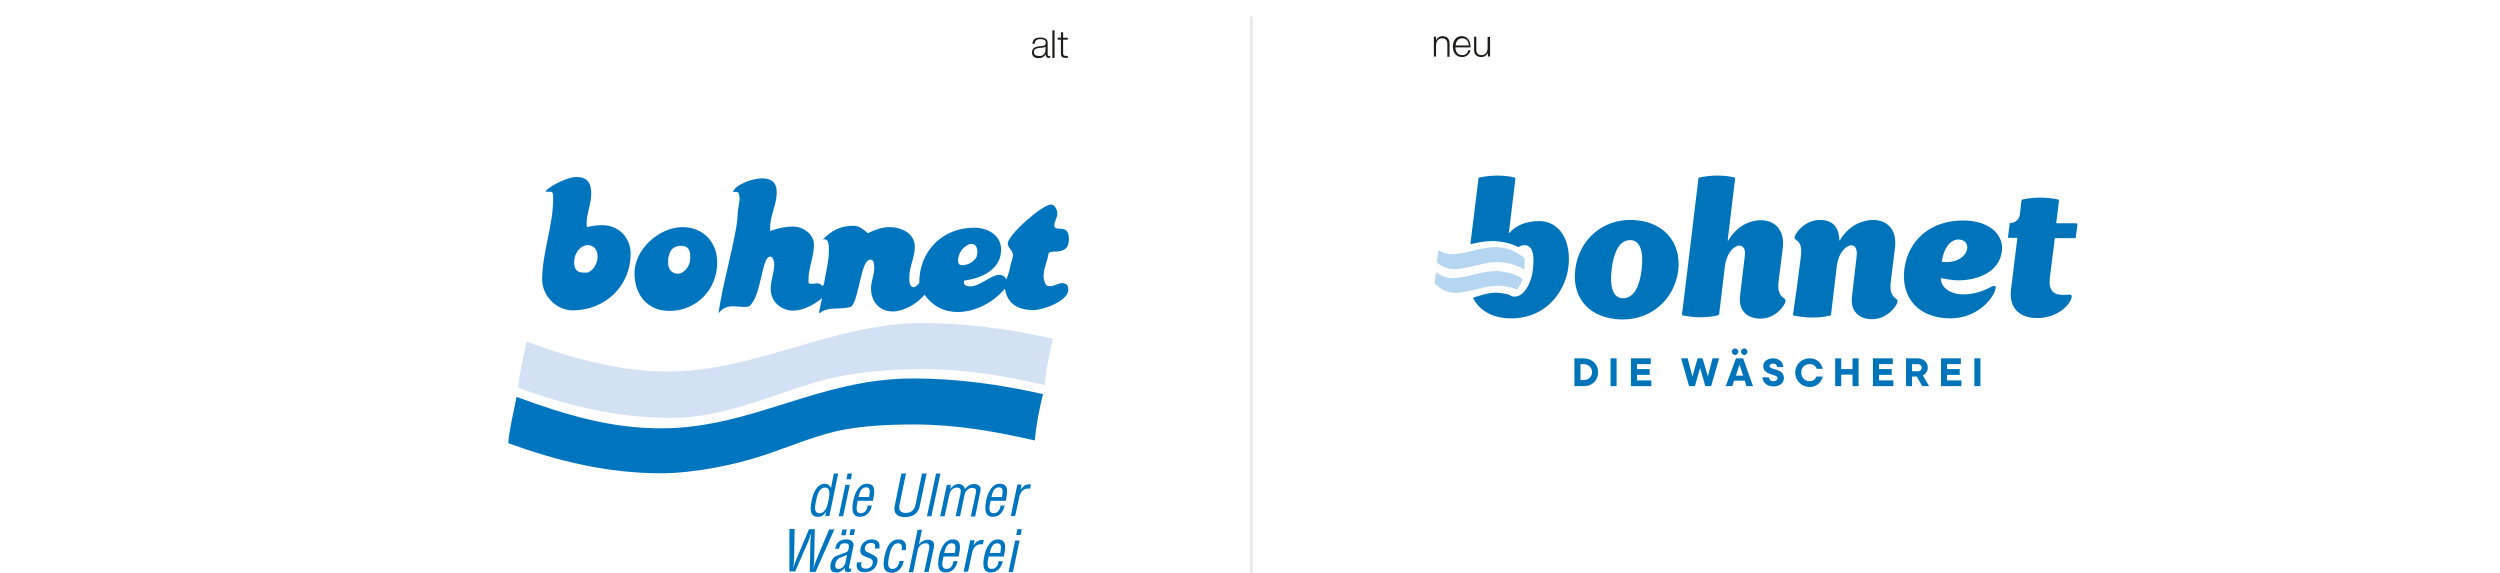 <?xml version="1.0" encoding="utf-8"?>
<!-- Generator: Adobe Illustrator 24.3.0, SVG Export Plug-In . SVG Version: 6.00 Build 0)  -->
<svg version="1.1" xmlns="http://www.w3.org/2000/svg" xmlns:xlink="http://www.w3.org/1999/xlink" x="0px" y="0px"
	 viewBox="0 0 907 208" style="enable-background:new 0 0 907 208;" xml:space="preserve">
<style type="text/css">
	.st0{fill:#E8E8E9;}
	.st1{clip-path:url(#SVGID_2_);fill:#0075BF;}
	.st2{fill:#0075BF;}
	.st3{clip-path:url(#SVGID_4_);fill:#0075BF;}
	.st4{clip-path:url(#SVGID_6_);fill:#0075BF;}
	.st5{clip-path:url(#SVGID_8_);fill:#0075BF;}
	.st6{clip-path:url(#SVGID_10_);fill:#0074BB;}
	.st7{fill:none;stroke:#FFFFFF;stroke-miterlimit:10;}
	.st8{fill:#0074BB;}
	.st9{clip-path:url(#SVGID_12_);fill:#BDD6F0;}
	.st10{clip-path:url(#SVGID_12_);fill:#0075BF;}
	.st11{clip-path:url(#SVGID_14_);fill:#B5D5F2;}
	.st12{clip-path:url(#SVGID_14_);fill:#0074BB;}
	.st13{clip-path:url(#SVGID_16_);fill:#0075BF;}
	.st14{fill:#B5D5F1;}
	.st15{fill-rule:evenodd;clip-rule:evenodd;fill:#0075BF;}
	.st16{fill:#D3E1F4;}
	.st17{fill:none;stroke:#E8E8E9;stroke-miterlimit:10;}
	.st18{fill:#FFFFFF;}
	.st19{fill:#1D1D1B;}
</style>
<g id="Claim">
</g>
<g id="Welle">
</g>
<g id="Schrifzug">
</g>
<g id="Logos">
	<g>
		<path class="st14" d="M553.1,94c0-0.3-0.2-0.5-0.4-0.7c-2.1-1.6-5-3.3-9.1-3.6c-5.6-0.5-12.4,2.8-17.4,2.5c-1.7-0.1-3-0.7-4.1-1.3
			c-0.1-0.1-0.3,0-0.3,0.2l-0.5,3.8c0,0.2,0,0.4,0.2,0.5c1.2,0.9,2.8,2,5.4,2.2c4.9,0.4,11.7-2.9,17.4-2.5c3.6,0.3,6.4,1.3,8.4,2.6
			c0.1,0.1,0.3,0,0.3-0.2C553.1,96.6,553.2,95.4,553.1,94"/>
		<path class="st14" d="M543.8,98.4c-5.6-0.5-12.4,2.8-17.4,2.5c-2.4-0.2-4-1.1-5.2-2c-0.1-0.1-0.3,0-0.3,0.1l-0.4,3.6
			c0,0.2,0,0.4,0.2,0.5c1.3,1,3.1,2.8,6.5,3.1c4.9,0.4,11.7-2.9,17.4-2.5c2.1,0.2,3.9,0.6,5.5,1.2c0.2,0.1,0.5,0,0.6-0.2
			c0.6-0.9,1.2-2,1.6-3.2c0.1-0.2,0-0.4-0.2-0.5C550,99.6,547.3,98.7,543.8,98.4"/>
		<path class="st8" d="M569.2,94.1c0-9.5-5.2-13.9-10.7-13.9c-4.9,0-8.5,1.6-10.9,4.3h-0.2l2.4-19.7c0-0.3-0.3-0.4-0.3-0.4
			c-1.9-0.5-4.3-0.7-6.5-0.7c-2.3,0-4.2,0.3-6.3,0.7c0,0-0.3,0.1-0.3,0.3c-0.8,6.5-2,16.2-2.9,23.5c0,0.2,0.1,0.4,0.4,0.3
			c3-0.7,6.1-1.2,9-1c3.3,0.3,5.8,1,7.8,2.1c0.1,0,0.2,0,0.3,0c0.3-0.2,1-0.6,1.5-0.6c4.9-0.8,3.8,7.1,3.6,9.2
			c-0.7,5.2-3.6,9.7-6.9,9.4c-0.4,0-0.7-0.1-1-0.3c-0.6-0.3-1.3-0.6-2-0.7c-0.2,0-0.4-0.1-0.6-0.1c-4.2-0.9-7.5,0.4-10.9,1.4
			c-0.2,0.1-0.3,0.3-0.2,0.4c2.5,4.6,7.2,7.1,13.3,7.2C561.4,115.8,569.2,104.6,569.2,94.1"/>
		<path class="st8" d="M595.6,97.7c-0.7,6-2.7,10.5-6.8,10.5c-3.9,0-4.8-4.8-4.1-10.5c0.7-5.9,2.7-10.6,6.7-10.6
			C595.3,87.1,596.3,91.8,595.6,97.7 M592.3,79.8c-10.8-0.4-19.5,7.1-20.8,18c-1.3,10.9,5.7,17.7,16.4,18.1
			c10.9,0.4,19.6-7.1,21-17.9C610,87.3,603,80.2,592.3,79.8"/>
		<path class="st8" d="M647.3,108.3c-1.7-1.2-2.5-2.8-2-6.5c0.6-5,1.2-9,1.5-11.8c0.8-6.7-3-10.1-8-10.1c-3.5,0-8.5,1.7-11.8,7.4
			h-0.2l2.7-22.6c0.1-0.3-0.2-0.3-0.2-0.3c-1.9-0.5-4.2-0.7-6.5-0.7c-2.1,0-4.4,0.3-6.3,0.7c-0.2,0.1-0.3,0.2-0.3,0.3
			c-3.5,28.9-5.9,49.2-6,49.4c-0.1,0.3,0.2,0.3,0.2,0.3c1.9,0.4,3.9,0.7,6.3,0.7c2.3,0,4.6-0.2,6.6-0.7c0,0,0.3-0.1,0.4-0.4
			l2.1-17.4c0.6-4.9,3.3-7.5,5.3-7.5c1.3,0,2.3,1.3,1.9,3.9l-1.7,14.3c-0.7,5.4,2.6,8.3,7.4,8.3c5.7,0,9-5.1,9.1-6.3
			C647.8,108.8,647.8,108.7,647.3,108.3"/>
		<path class="st8" d="M688,108.5c-1.7-1.2-2.5-2.8-2-6.5c0.6-5,1.2-9.3,1.5-12.1c0.8-6.7-2.9-10.1-7.9-10.1
			c-3.5,0-8.8,1.7-12.1,7.4h-0.2c0-0.5,0-0.9-0.1-1.3c-0.3-3.6-2.5-6.1-6.9-6.1c-5.7,0-9.1,5-9.2,6.2c-0.1,0.5,0.1,0.7,0.5,1
			c1.7,1.2,2.2,2.8,1.7,6.5c-0.5,4.4-2.7,20.4-2.8,20.7c0,0.3,0.3,0.3,0.3,0.3c2,0.4,4.3,0.7,6.6,0.7c2.3,0,4.5-0.2,6.5-0.7
			c0,0,0.3-0.1,0.4-0.4l2.1-17.6c0.6-4.9,3.4-7.5,5.3-7.5c1.3,0,2.2,1.3,1.9,3.9l-1.7,14.6c-0.7,5.4,2.5,8.3,7.3,8.3
			c5.7,0,9.1-5.1,9.2-6.3C688.5,108.9,688.4,108.8,688,108.5"/>
		<path class="st8" d="M713.7,90.2c-0.3,2.3-2.9,4.9-7.7,4.9c-0.8-0.1-1.5-0.1-1.5-0.1c0.5-4.3,2.7-8.1,6.1-8.1
			C712.9,87,713.9,88.4,713.7,90.2 M712.1,80c-11.7,0-19.8,7.1-21.2,17.6c-1.3,10.8,5.5,17.9,16.7,17.9c10.2,0,16-7.8,16.4-10.9
			c0.1-0.3,0.1-0.9-0.5-0.9c-1.2,0-4.6,3.1-11.4,3.1c-4,0-7.9-2.1-8-5.9c1.1,0.1,3.3,0.8,6.6,0.8c5.9,0,14.6-2.5,15.6-10.6
			C727,86.1,722.9,80,712.1,80"/>
		<path class="st8" d="M753.3,81H746l1-8.2c0-0.3-0.2-0.4-0.2-0.4c-2.1-0.5-4.5-0.7-6.7-0.7c-2.1,0-4.3,0.2-6.4,0.7
			c0,0-0.3,0.1-0.3,0.3l-0.6,5.2c-0.2,1.7-1.7,3-3.4,3c0,0-0.3,0-0.3,0.3l-0.6,4.8c0,0.3,0.3,0.3,0.3,0.3h3.1l-2.3,18.6
			c-0.9,7.2,3.5,10.5,9.5,10.5c7.5,0,12.1-5,12.5-7.6c0.1-0.5-0.1-0.9-0.7-0.9c-0.6,0-1.7,0.1-2.3,0.1c-3.5,0-5.5-1.5-4.9-6.3
			l1.8-14.3h7.3c0,0,0.3,0,0.3-0.3l0.6-4.7C753.6,81,753.3,81,753.3,81"/>
		<path class="st8" d="M718.5,130h-2.2v10.1h2.2V130z M706.4,138v-2h4.6v-2.1h-4.6v-1.8h5V130h-7.2v10.1h7.4V138H706.4z
			 M697.6,136.2c0,0,1.8-0.7,1.8-2.9c0-1.8-1.5-3.3-3.7-3.3h-4.2v10.1h2.2v-3.5h1.7l2,3.5h2.5L697.6,136.2z M693.7,132.1h2
			c0.9,0,1.5,0.6,1.5,1.3c0,0.7-0.6,1.3-1.5,1.3h-2V132.1z M681.7,138v-2h4.6v-2.1h-4.6v-1.8h5V130h-7.2v10.1h7.4V138H681.7z
			 M665.8,130v10.1h2.2v-4.2h4.1v4.2h2.2V130h-2.2v3.9H668V130H665.8z M656.5,132.1c1.5,0,2.2,0.7,2.6,1.7h2.2
			c-0.5-2.1-2.1-3.8-4.8-3.8c-2.9,0-5.2,2.3-5.2,5.2c0,2.9,2.4,5.2,5.2,5.2c2.6,0,4.3-1.7,4.8-3.8h-2.3c-0.4,0.9-1.1,1.7-2.5,1.7
			c-1.6,0-3-1.3-3-3C653.4,133.4,654.7,132.1,656.5,132.1 M639.7,132.8c0,3.6,5.2,2.7,5.2,4.4c0,0.6-0.5,1.1-1.5,1.1
			c-1,0-1.5-0.6-1.7-1.4h-2.3c0.2,1.9,1.6,3.3,4,3.3c2.4,0,3.8-1.4,3.8-3c0-3.8-5.2-2.8-5.2-4.4c0-0.5,0.5-0.9,1.3-0.9
			c0.9,0,1.4,0.5,1.5,1.3h2.2c-0.1-1.8-1.5-3.2-3.8-3.2C641.1,130,639.7,131.3,639.7,132.8 M634,127.6c0-0.6-0.6-1.2-1.2-1.2
			c-0.6,0-1.2,0.6-1.2,1.2c0,0.6,0.6,1.2,1.2,1.2C633.5,128.8,634,128.2,634,127.6 M630.7,127.6c0-0.6-0.6-1.2-1.2-1.2
			c-0.6,0-1.2,0.6-1.2,1.2c0,0.6,0.6,1.2,1.2,1.2C630.1,128.8,630.7,128.2,630.7,127.6 M632.4,136.3h-2.6l1.3-4L632.4,136.3z
			 M632.4,130h-2.6l-3.7,10.1h2.4l0.6-2h3.9l0.6,2h2.4L632.4,130z M615.9,130l-1.9,6.6l-1.7-6.6h-2.4l2.9,10.1h2.1l1.9-6.6l1.9,6.6
			h2.1l2.9-10.1h-2.4l-1.7,6.6l-1.9-6.6H615.9z M593.9,138v-2h4.6v-2.1h-4.6v-1.8h5V130h-7.2v10.1h7.4V138H593.9z M586.5,130h-2.2
			v10.1h2.2V130z M579.8,135.1c0-2.9-2.2-5.1-5.3-5.1h-3.3v10.1h3.3C577.6,140.2,579.8,138,579.8,135.1 M573.4,138v-5.9h1.1
			c1.8,0,3.1,1.3,3.1,2.9c0,1.7-1.3,2.9-3.1,2.9H573.4z"/>
	</g>
	<g>
		<path class="st15" d="M370.3,194.1l0.4-2.1h-1.6l-0.4,2.1H370.3 M367.5,207.5l2.4-11.4h-1.6l-2.4,11.4H367.5z"/>
		<g>
			<path class="st16" d="M335.5,133.9c14.7,0,29.2,2.5,43.5,5.8c0.5-5.3,1.7-11.7,3-16.8c-15.3-3.5-31.8-5.7-47.5-5.7
				c-32.3,0-60.2,17.6-92.4,17.6c-17,0-35.3-4.9-51.1-10.9c-1,5.4-2.6,11.4-3,16.8c18.3,6.6,36.1,10.9,55.5,10.9
				c18.9,0,34.9-7.8,52.6-13C308.5,135,322.5,133.9,335.5,133.9"/>
			<path class="st2" d="M331.9,154c14.7,0,29.2,2.5,43.5,5.8c0.5-5.3,1.7-11.7,3-16.8c-15.2-3.5-31.4-5.7-47-5.7
				c-34.8,0-58.3,18.1-91.7,18.1c-18.5,0-35.1-5.1-52.3-11.4c-1,5.4-2.6,11.4-3,16.8c18.3,6.6,36.1,10.9,55.5,10.9
				c11.7,0,26.8-3,37.7-6.7c8.6-2.9,17.1-6.5,26-8.6C312.6,154.4,322.7,154,331.9,154"/>
			<path class="st15" d="M212.7,88.9c2.9,0,4.1,1.6,4.1,4.4c0,1.9-1.2,4.2-2.8,5.2c-0.2,0.1-0.6,0.4-0.8,0.4h-1.5
				c-2.5,0-3.4-1.3-3.4-3.8c0-2.3,1.1-4.5,3.1-5.7C211.6,89.4,212.6,88.9,212.7,88.9 M209,64.2c4.1,0,5.5,2.1,5.5,6.2
				c0,3.6-1.7,7.1-1.7,10.8c0,0.4,0.1,0.8,0.2,1.2c1.9-0.5,3.6-0.7,5.6-0.7c5.8,0,10.2,4.5,10.2,10.3c0,11.9-9.4,20.6-21,20.6
				c-6,0-11.1-5.3-11.1-11.2c0-9.7,4-19.5,4-29.4c0-2.9-0.4-2.4-2.3-2.4c-0.1,0-0.4-0.1-0.4-0.3C199.8,67.2,206.2,64.2,209,64.2z"/>
			<path class="st15" d="M351.8,88.5c0.3,0.1,0.6,0,0.9,0c1.4,0.1,1.9,1.6,1.9,2.8c0,0.5-0.2,1.9-0.5,2.3c-1.2,1.6-3,2.6-5,2.6
				c-1.2,0-1.5-0.6-1.5-1.7C347.7,91.7,349.3,89.6,351.8,88.5 M276.4,64.7c3.4,0,5.4,1.4,5.4,5.1c0,4.4-2.4,8.4-2.4,12.7l0.1,1.3
				c2.6-1,5.4-1.6,8.3-1.6c3.5,0,7.5,2.7,7.5,6.6c0,4.4-2,8.4-2,12.8l0.1,1.2c1.1,0.4,2.1,0,3.2,0c1.1,0,1.5,0.9,1.8,0.9
				c0.4,0,0.5-0.7,0.6-1c0.5-3.7,1.7-7.6,1.7-11.3c0-1.5,0.3-5.4-2.2-4.4c2.9-3.3,6.6-5.1,11.1-5.1c2.3,0,3.7,1.5,5.3,2.7
				c2.4-1.2,5.1-2.2,7.8-2.2c4.3,0,9.2,2.2,9.2,7.2c0,3.6-2,7.2-2,10.9c0,1.2-0.1,3.7,1.6,3.7c0.6,0,1.6-1,2-1.5
				c-0.1-11.6,8.5-20.1,19.9-20.1c4.8,0,9.8,2.6,9.8,8c0,7.3-7.3,10.4-13.4,11.2l-0.1,0.6c0,1.3,1.4,1.5,2.4,1.5
				c3.3,0,7.6-4.2,10.4-4.2c0.5,0,0.9,0.1,1.3,0.3c0.3,0.1,0.5,0.3,0.7,0.5l0.3,0.4l0.1,0.3l0.1,0.2v0.3v-0.4l0.2-0.3l0.2-0.4
				l0.3-0.8l0.4-1.3l0.5-2.2c0.2-1.2,0.9-2.6,0.9-3.7c0-1.5-1.9-3-1.9-4.2c0-3.2,12.6-14.2,15.7-14.2c1.4,0,2.3,2,2.3,3.2
				c0,1.7-1.1,2.9-1.1,4.4c0,2.7,5.3-1.1,5.3,4.9c0,4-2.4,4.6-5.7,4.6c-0.6,0-1.3,0.1-1.7,0.6c-0.3,2.7-1.8,5.4-1.8,8.2
				c0,1.3,0.3,2.6,1.2,3.5c0.4,0.2,0.9,0.2,1.3,0.2c1.5,0,2.8-1.1,4.3-1.1c0.6,0,1.3,0.3,1.7,0.6c0.3,0.6,0.5,1.1,0.5,1.8
				c0,4.1-9.2,7.4-12.6,7.4c-5.4,0-9.6-2.1-10.4-7.8c-4.2,5-10.7,8.5-17.2,8.5c-5,0-9.1-2.2-12-6.3c-2.4,3.2-7.6,6.1-11.5,6.1
				c-4.9,0-7.9-3.6-7.9-8.4c0-2.5,1.2-5,1.2-7.6c0-0.8-0.2-1.7-0.4-2.4c-0.4-0.2-0.7-0.4-1.1-0.4c-3.4,0-3.9,13.9-6.8,17
				c-3.6,1.4-8.3-0.2-11.4,2.3h-0.4c0.4-1.8,0.7-3.6,1.2-5.4c-2.6,2.3-7,4.6-10.5,4.6c-4.3,0-8.2-3.1-8.2-7.9c0-3.1,1.3-5.9,1.3-9
				c0-0.8-0.4-2.7-1.5-2.7c-3.2,0-3.1,15-7.8,18.1c-1.9,0.4-3.9-0.1-5.8-0.1c-2.1,0-3.9,0.9-5.1,2.6c1-9.2,6.9-29.4,6.9-35.8
				c0-1.9,0.7-4,0.7-6c0-0.7-0.1-1.4-0.4-2c-0.4-0.3-1-0.3-1.5-0.3c-0.1,0-0.5,0-0.5,0C266.9,66.9,273.1,64.7,276.4,64.7z"/>
			<path class="st15" d="M247.6,82.4c7.5,0,12.6,5.4,12.6,12.9c0,9.8-7.6,17.5-17.3,17.5c-8.1,0-12.7-5.9-12.7-13.7
				C230.2,90.4,239.2,82.4,247.6,82.4 M247.2,89.2c2.2,0,3.2,1.3,3.2,3.5v1.4c0,2.2-2.1,5.2-4.5,5.2c-2.2,0-3.5-1.7-3.5-3.8v-1.4
				c0-0.5,0.2-1,0.3-1.5C243.4,90.1,244.8,89.2,247.2,89.2z"/>
			<path class="st2" d="M293,197c0.5-1.1,0.8-2.2,1.3-3.7h0c-0.2,1.7-0.3,2.7-0.3,3.7l-0.2,10.5h2.1l6.8-15.4h-1.9l-4.5,10.7
				c-0.5,1.1-0.8,2.2-1.2,3.4h0c0.2-1.5,0.3-2.5,0.3-3.6l0.2-10.6h-2.1l-4.5,10.7c-0.5,1.1-0.8,2.2-1.2,3.4h0
				c0.2-1.4,0.3-2.5,0.3-3.6l0.2-10.6h-1.9l0,15.4h2.1L293,197"/>
			<path class="st15" d="M308.9,206.3c-0.2,0-0.5,0-0.7,0c-0.3-0.2-0.2-0.6-0.1-0.9l1.4-6.6c0.1-0.3,0.9-3.1-2.4-3.1
				c-2.3,0-3.7,1-4.1,3.4h1.4c0.3-1.3,0.6-2,2.1-2c1.3,0,1.7,0.5,1.4,1.8c-0.1,0.6-0.2,1-0.6,1.3c-0.2,0.2-2.7,1-3.7,1.4
				c-1.7,0.7-2.1,2.3-2.2,2.8c-0.4,2.1-0.1,3.3,2.2,3.3c1.1,0,2.3-0.8,2.9-1.8h0c-0.2,1.6,0.3,1.7,1.7,1.6c0.1,0,0.3-0.1,0.4-0.1
				L308.9,206.3 M306.7,204.1c-0.4,1.8-1.8,2.3-2.4,2.3c-1.3,0-1.4-0.7-1.2-1.9c0.2-0.8,0.6-1.6,1.4-2c0.9-0.4,1.9-0.8,2.8-1.2
				L306.7,204.1z M309.8,194.1l0.4-2.1h-1.6l-0.4,2.1H309.8z M305.6,192.1l-0.4,2.1h1.6l0.4-2.1H305.6z"/>
			<path class="st2" d="M319,199.1c0.5-2.3-0.6-3.4-2.8-3.4c-2,0-3.6,1.3-4,3.2c-0.4,2,0.5,2.6,2.1,3.2c1.1,0.5,2.7,0.6,2.3,2.3
				c-0.3,1.4-1.3,1.9-2.6,1.9c-1.5,0-1.8-0.9-1.4-2.3H311c-0.2,0.8-0.4,1.5,0.1,2.4c0.4,0.9,1.6,1.2,2.6,1.2c2.3,0,4.1-1.3,4.6-3.5
				c0.5-2.1-1.1-2.5-2.6-3.3c-1-0.5-2.2-0.7-1.9-2.1c0.3-1.2,1-1.7,2.2-1.7c1.4,0,1.7,0.6,1.4,2H319"/>
			<path class="st2" d="M325.8,197.1c1.5,0,1.6,1.3,1.3,2.5h1.5c0.5-2.1-0.3-3.9-2.5-3.9c-3.5,0-4.6,3.4-5.2,6.2
				c-0.6,3-0.7,5.9,2.7,5.9c2.5,0,3.8-2.1,4.3-4.3h-1.5c-0.4,1.4-0.9,2.9-2.6,2.9c-2.1,0-1.6-2.7-1.3-4.2
				C322.8,200.6,323.4,197.1,325.8,197.1"/>
			<path class="st2" d="M332.9,199.8c0.2-0.8,0.4-1.5,1.2-2.1c0.5-0.4,1.1-0.6,1.7-0.6c1.3,0,1.5,0.8,1.3,2l-1.8,8.4h1.6l1.9-8.8
				c0.4-2-0.5-2.9-2.2-2.9c-1.2,0-2.2,0.6-3.2,1.6l1.1-5.2h-1.6l-3.2,15.4h1.6L332.9,199.8"/>
			<path class="st15" d="M345.9,203.7c-0.2,1.3-0.9,2.7-2.5,2.7c-2.3,0-1.4-3-1.1-4.5h5.5c0.5-2.7,1.4-6.2-2.2-6.2
				c-3,0-4.4,3.6-4.9,6c-1,4.6,0.3,6,2.4,6c2.4,0,3.9-1.9,4.3-4.1H345.9 M342.6,200.6c0.3-1.4,0.8-3.5,2.7-3.5
				c1.9,0,1.3,2.1,1.1,3.5H342.6z"/>
			<path class="st2" d="M353.6,196H352l-2.4,11.4h1.6l1.5-6.9c0.4-2.1,1.9-3.4,3.9-3l0.3-1.6c-1.7-0.1-2.8,0.5-3.7,2h0L353.6,196"/>
			<path class="st15" d="M362.3,203.7c-0.2,1.3-0.9,2.7-2.5,2.7c-2.3,0-1.4-3-1.1-4.5h5.5c0.5-2.7,1.4-6.2-2.2-6.2
				c-3,0-4.4,3.6-4.9,6c-1,4.6,0.3,6,2.4,6c2.4,0,3.9-1.9,4.3-4.1H362.3 M359.1,200.6c0.3-1.4,0.8-3.5,2.7-3.5
				c1.9,0,1.3,2.1,1.1,3.5H359.1z"/>
			<path class="st15" d="M301.5,177L301.5,177c-0.6-1-1.2-1.5-2.3-1.5c-2.4,0-4.1,2.7-4.7,6c-0.2,1-1.5,6,2.1,6
				c1.4,0,2.2-0.5,3.1-1.8h0l-0.3,1.5h1.5l3.2-15.4h-1.6L301.5,177 M300.3,182.8c-0.3,1.3-1.2,3.4-2.9,3.4c-2.2,0-1.8-2.2-1.3-4.7
				c0.7-3.5,1.8-4.6,3.2-4.6c2.2,0,1.6,2.9,1.3,4.5L300.3,182.8z"/>
			<path class="st15" d="M308.7,173.9l0.4-2.1h-1.6l-0.4,2.1H308.7 M305.9,187.3l2.4-11.4h-1.6l-2.4,11.4H305.9z"/>
			<path class="st15" d="M314.8,183.5c-0.2,1.3-0.9,2.7-2.5,2.7c-2.3,0-1.4-3-1.1-4.5h5.5c0.5-2.7,1.4-6.2-2.2-6.2
				c-3,0-4.4,3.6-4.9,6c-1,4.6,0.3,6,2.4,6c2.4,0,3.9-1.9,4.3-4.1H314.8 M311.5,180.3c0.3-1.4,0.8-3.5,2.7-3.5
				c1.9,0,1.3,2.1,1.1,3.5H311.5z"/>
			<path class="st2" d="M324.6,183.5c-0.6,2.8,1,4.1,3.7,4.1c2.8,0,4.9-1.3,5.4-4.1l2.5-11.7h-1.7l-2.3,11.1
				c-0.2,1.2-0.9,3.2-3.6,3.2c-2.7,0-2.5-2-2.2-3.2l2.3-11.1h-1.7L324.6,183.5"/>
			<polyline class="st2" points="337.9,187.3 341.2,171.8 339.6,171.8 336.3,187.3 337.9,187.3 			"/>
			<path class="st2" d="M344.4,179.6c0.2-0.8,0.4-1.5,1.1-2.1c0.5-0.4,1.1-0.6,1.7-0.6c1.3,0,1.5,0.8,1.3,2l-1.8,8.4h1.6l1.6-7.6
				c0.2-0.8,0.4-1.5,1.2-2.1c0.5-0.4,1.1-0.6,1.6-0.6c1.4,0,1.6,0.7,1.3,2l-1.8,8.4h1.6l1.7-8.3c0.2-0.7,0.5-2-0.1-2.7
				c-0.5-0.5-1.1-0.8-1.9-0.8c-1.4,0-2.4,0.6-3.4,1.8c-0.3-1.1-1.1-1.8-2.3-1.8c-1.2,0-2.3,0.8-3.1,1.8l0.3-1.5h-1.5l-2.4,11.4h1.6
				L344.4,179.6"/>
			<path class="st15" d="M363,183.5c-0.2,1.3-0.9,2.7-2.5,2.7c-2.3,0-1.4-3-1.1-4.5h5.5c0.5-2.7,1.4-6.2-2.2-6.2c-3,0-4.4,3.6-4.9,6
				c-1,4.6,0.3,6,2.4,6c2.4,0,3.9-1.9,4.3-4.1H363 M359.7,180.3c0.3-1.4,0.8-3.5,2.7-3.5s1.3,2.1,1.1,3.5H359.7z"/>
		</g>
		<path class="st2" d="M370.6,175.8h-1.5l-2.4,11.4h1.6l1.5-6.9c0.4-2.1,1.9-3.4,3.9-3l0.3-1.6c-1.7-0.1-2.8,0.5-3.7,2h0
			L370.6,175.8"/>
	</g>
	<line class="st17" x1="454" y1="6" x2="454" y2="208.3"/>
</g>
<g id="Text">
	<g>
		<path class="st19" d="M525.9,15.8v4.8h-0.8v-4.7c0-1.3-0.7-2-1.9-2c-1.1,0-2.2,0.8-2.2,2.6v4h-0.8v-7.2h0.8v1.3
			c0.4-0.9,1.3-1.5,2.4-1.5C525,13.2,525.9,14.1,525.9,15.8z"/>
		<path class="st19" d="M533.7,17.2h-5.7c0.1,1.8,1,2.8,2.5,2.8c1.2,0,2-0.7,2.2-1.8h0.8c-0.3,1.4-1.4,2.5-3.1,2.5
			c-2,0-3.3-1.5-3.3-3.8c0-2.2,1.2-3.8,3.2-3.8c2.1,0,3.2,1.7,3.2,3.8V17.2z M528.1,16.5h4.8c-0.1-1.5-0.9-2.6-2.4-2.6
			C529.1,13.9,528.2,14.9,528.1,16.5z"/>
		<path class="st19" d="M540.6,13.3v7.2h-0.8v-1.3c-0.4,0.9-1.3,1.5-2.4,1.5c-1.6,0-2.6-0.9-2.6-2.6v-4.8h0.8V18c0,1.3,0.7,2,1.9,2
			c1.1,0,2.2-0.8,2.2-2.6v-4H540.6z"/>
	</g>
	<g>
		<path class="st19" d="M381,20.3V21c-0.2,0-0.3,0-0.5,0c-0.8,0-1.1-0.4-1.1-1.2v-0.1c-0.5,0.9-1.4,1.4-2.6,1.4
			c-1.6,0-2.4-0.8-2.4-2.1c0-1.1,0.7-2,2.6-2.2l1.1-0.1c1-0.1,1.3-0.5,1.3-1.2c0-0.8-0.5-1.3-1.9-1.3c-1.4,0-2,0.5-2.1,1.7h-0.8
			c0-1.4,0.8-2.3,2.9-2.3c1.9,0,2.6,0.8,2.6,2v4.2c0,0.4,0.2,0.5,0.5,0.5H381z M379.3,18v-1.1c-0.2,0.2-0.6,0.4-1.2,0.4l-1.1,0.1
			c-1.4,0.2-1.9,0.6-1.9,1.5c0,0.8,0.5,1.4,1.7,1.4C378.1,20.5,379.3,19.7,379.3,18z"/>
		<path class="st19" d="M381.8,11h0.8v10h-0.8V11z"/>
		<path class="st19" d="M385.7,14.4v5c0,0.5,0.3,0.9,1,0.9c0.2,0,0.5,0,0.7,0V21c-0.3,0-0.5,0-0.8,0c-1.1,0-1.7-0.4-1.7-1.5v-5.1
			h-1.2v-0.7h1.2v-2h0.8v2h1.7v0.7H385.7z"/>
	</g>
</g>
</svg>
